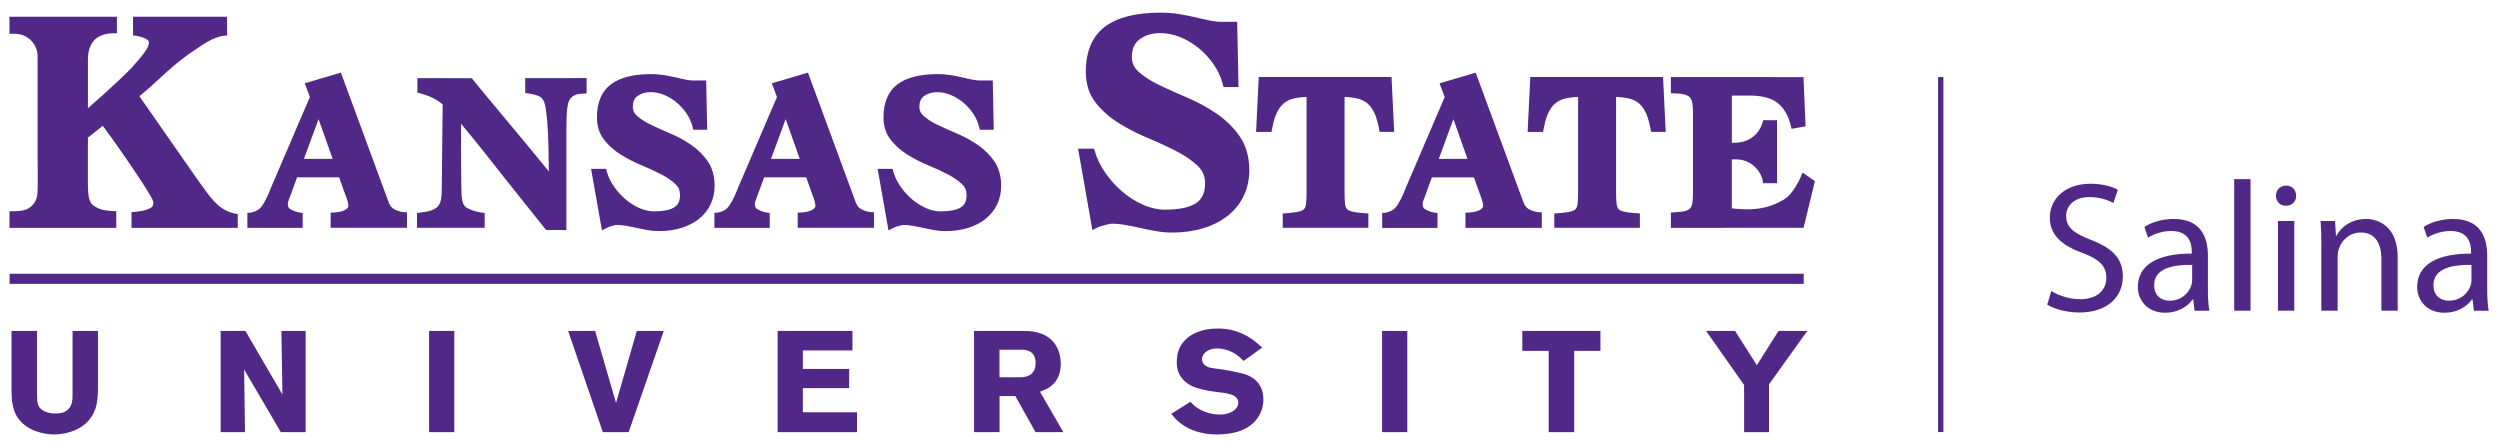 <?xml version="1.0" encoding="UTF-8"?> <svg xmlns="http://www.w3.org/2000/svg" width="247" height="43.685" viewBox="0 0 247 43.685"><g transform="matrix(1.333 0 0 -1.333 -341.69 889.68)"><path d="m342.36 666.49c-1.817 0-3.202-0.347-4.119-1.031-0.948-0.707-1.43-1.84-1.43-3.366 0-0.891 0.245-1.655 0.729-2.273 0.46-0.587 1.042-1.101 1.73-1.528 0.668-0.415 1.4-0.788 2.175-1.11 0.749-0.312 1.454-0.638 2.098-0.971 0.622-0.321 1.147-0.682 1.559-1.072 0.368-0.349 0.548-0.773 0.548-1.295 0-0.391-0.067-0.713-0.196-0.954-0.128-0.235-0.312-0.427-0.548-0.565-0.257-0.151-0.57-0.263-0.936-0.33-0.382-0.072-0.817-0.107-1.293-0.107-0.521 0-1.061 0.119-1.601 0.354-0.554 0.241-1.075 0.569-1.551 0.974-0.48 0.409-0.905 0.877-1.261 1.392-0.354 0.509-0.611 1.03-0.766 1.55l-0.075 0.25h-1.187l1.063-6.032 0.426 0.215c0.024 0.011 0.078 0.036 0.188 0.066 0.104 0.029 0.211 0.06 0.321 0.089 0.11 0.029 0.211 0.054 0.308 0.076 0.095 0.023 0.142 0.025 0.157 0.025 0.354 0 0.715-0.032 1.068-0.097 0.374-0.067 0.746-0.142 1.106-0.223 0.384-0.087 0.765-0.162 1.132-0.229 0.396-0.071 0.798-0.108 1.192-0.108 0.844 0 1.625 0.109 2.319 0.322 0.702 0.215 1.309 0.524 1.809 0.918 0.507 0.401 0.904 0.894 1.182 1.466 0.279 0.573 0.42 1.218 0.42 1.916 0 0.988-0.239 1.831-0.708 2.506-0.451 0.649-1.024 1.214-1.705 1.682-0.664 0.455-1.389 0.852-2.152 1.176-0.746 0.316-1.445 0.629-2.077 0.932-0.615 0.293-1.133 0.62-1.537 0.976-0.358 0.314-0.524 0.668-0.524 1.116 0 0.596 0.187 1.025 0.571 1.311 0.411 0.307 0.921 0.463 1.519 0.463 0.496 0 0.993-0.099 1.477-0.291 0.492-0.197 0.952-0.468 1.365-0.806 0.418-0.34 0.793-0.742 1.112-1.195 0.314-0.447 0.543-0.935 0.683-1.45l0.069-0.258h1.109l-0.1 4.837h-1.17c-0.261 0-0.55 0.032-0.857 0.095-0.327 0.067-0.679 0.145-1.05 0.234-0.381 0.091-0.793 0.173-1.225 0.242-0.436 0.071-0.898 0.107-1.367 0.107zm-85.327-0.303v-1.264h0.416c0.497 0 0.941-0.218 1.247-0.562 3e-3 -4e-3 0.008-0.008 0.012-0.012 0.024-0.026 0.044-0.054 0.066-0.082 5e-3 -7e-3 0.009-0.012 0.015-0.019 0.018-0.024 0.034-0.049 0.05-0.073 0.151-0.23 0.25-0.497 0.272-0.787 4e-3 -0.046 0.007-0.091 0.006-0.132-4e-3 -0.498 9.5e-4 -1.091 0-1.57 0-0.479 4.1e-4 -4.987 0.001-5.676 2e-3 -0.626 0.038-2.414-0.018-2.988 0-7e-3 -0.002-0.014-0.003-0.021-5e-3 -0.048-0.01-0.086-0.016-0.114-0.016-0.076-0.039-0.15-0.066-0.221-0.118-0.334-0.391-0.602-0.665-0.737-0.062-0.031-0.144-0.055-0.234-0.076-3e-3 -9.5e-4 -0.006-0.003-0.009-0.004-0.119-0.036-0.303-0.056-0.483-0.067-0.111-9e-3 -0.206-0.015-0.258-0.015h-0.122c-0.125-9.5e-4 -0.211 0-0.211 0v-1.229l7.918 0.001v1.226c-0.059 4e-3 -0.127 0.009-0.199 0.015l-0.132 0.009c-0.208 0.012-0.353 0.028-0.472 0.051h-0.001c-0.242 0.031-0.534 0.118-0.773 0.277-0.097 0.057-0.177 0.12-0.237 0.19-0.027 0.032-0.052 0.068-0.075 0.104-9.5e-4 2e-3 -0.002 0.003-0.003 0.004v0.001c-2e-3 4e-3 -0.004 0.009-0.007 0.013-0.016 0.026-0.031 0.056-0.045 0.089-0.044 0.096-0.078 0.202-0.097 0.321-0.024 0.145-0.041 0.304-0.051 0.476-0.025 0.378-0.013 0.716-0.013 0.716v3.227l0.029-0.01 1.075 0.853c0.432-0.571 0.965-1.321 1.488-2.076 0.161-0.23 0.324-0.465 0.488-0.705 0.324-0.474 0.621-0.921 0.888-1.329 0.242-0.369 0.445-0.698 0.608-0.983 0.141-0.229 0.419-0.624 0.189-0.898-0.248-0.296-1.29-0.404-1.523-0.404h-0.01v-1.169h7.875v1.024c-1.263 0.166-1.893 1.045-2.555 1.967h0.001c-0.128 0.166-0.257 0.341-0.385 0.527l-1.247 1.786c-2e-3 3e-3 -0.003 0.006-0.003 0.006l-3.101 4.447 0.009 0.009c0.121 0.098 0.241 0.198 0.362 0.3 0.387 0.33 0.755 0.666 1.109 0.993 0.339 0.314 0.659 0.609 0.948 0.851 0.031 0.025 0.067 0.056 0.108 0.091 0.279 0.237 0.798 0.678 1.726 1.292l0.129 0.085c0.483 0.32 0.862 0.573 1.386 0.75 0.038 0.013 0.075 0.025 0.126 0.038l0.042 0.013c0.02 7e-3 0.039 0.013 0.059 0.018 0.065 0.018 0.207 0.045 0.511 0.07l-0.016 0.167v1.214h-6.971v-1.058-0.168-0.167h0.097c0.045 0 0.189-0.021 0.369-0.066 0.013-3e-3 0.026-0.007 0.04-0.01l0.092-0.025c0.028-9e-3 0.056-0.015 0.086-0.025 9e-3 -3e-3 0.02-0.007 0.029-0.012 0.012-6e-3 0.025-0.01 0.04-0.016 0.042-0.016 0.082-0.031 0.119-0.048l0.022-0.01c0.059-0.028 0.113-0.059 0.164-0.094 4e-3 -3e-3 0.007-0.005 0.009-0.007l0.021-0.015c0.042-0.034 0.168-0.136 0.015-0.492-0.026-0.074-0.088-0.202-0.23-0.398-0.123-0.17-0.273-0.362-0.45-0.571-0.354-0.423-0.744-0.841-1.074-1.15l-0.12-0.111c-0.113-0.11-0.228-0.221-0.346-0.331-0.448-0.416-0.849-0.784-1.228-1.125-0.339-0.307-0.657-0.588-0.946-0.836-0.02-0.016-0.037-0.031-0.053-0.045v3.526c0 0.329 0.009 0.997 0.448 1.491 0.439 0.494 1.153 0.539 1.491 0.539h0.212v1.226h-7.963zm24.564-4.143-2.678-0.791 0.381-1.017-2.889-6.735c-9.4e-4 -5e-3 -0.177-0.487-0.419-0.936-5e-3 -9e-3 -0.008-0.02-0.013-0.029-0.043-0.085-0.092-0.164-0.142-0.239-0.059-0.104-0.13-0.2-0.214-0.283-0.063-0.067-0.126-0.122-0.189-0.155-0.01-6e-3 -0.022-0.01-0.032-0.016-0.125-0.076-0.263-0.13-0.41-0.158-0.063-0.015-0.124-0.025-0.18-0.025h-0.146v-1.122h4.1v1.106s-0.491 0.016-0.926 0.287c-0.328 0.205-0.103 0.708-0.067 0.782 4e-3 0.011 0.009 0.022 0.013 0.032l0.567 1.538h3.117l0.384-1.088 0.015-0.037c0.022-0.052 0.099-0.244 0.167-0.457 9e-3 -0.03 0.02-0.06 0.029-0.089 9.5e-4 -5e-3 0.002-0.011 0.003-0.016 0.013-0.044 0.027-0.088 0.038-0.132 0.036-0.146 0.044-0.227 0.044-0.27 0-0.043-0.006-0.084-0.023-0.122-9e-3 -0.023-0.024-0.044-0.042-0.064-0.081-0.101-0.213-0.174-0.363-0.223-0.025-9e-3 -0.055-0.019-0.088-0.028-0.369-0.099-0.794-0.088-0.794-0.088v-1.129h5.66v1.157h-0.091c-0.265 0-0.532 0.064-0.792 0.19-0.228 0.11-0.376 0.275-0.467 0.519l-3.551 9.637zm34.62 0-2.679-0.791 0.382-1.017-2.889-6.735c-2e-3 -5e-3 -0.177-0.487-0.419-0.936-5e-3 -9e-3 -0.01-0.02-0.015-0.029-0.043-0.085-0.091-0.164-0.142-0.239-0.059-0.104-0.129-0.2-0.214-0.283-0.062-0.067-0.126-0.122-0.189-0.155-0.01-6e-3 -0.022-0.01-0.032-0.016-0.124-0.076-0.263-0.13-0.41-0.158-0.063-0.015-0.123-0.025-0.179-0.025h-0.148v-1.122h4.1v1.106s-0.491 0.016-0.926 0.287c-0.327 0.205-0.103 0.708-0.067 0.782 5e-3 0.011 0.009 0.022 0.013 0.032l0.567 1.538h3.117l0.385-1.088 0.013-0.037c0.022-0.052 0.1-0.244 0.168-0.457 9e-3 -0.03 0.018-0.06 0.028-0.089 9.5e-4 -5e-3 0.003-0.011 0.004-0.016 0.013-0.044 0.025-0.088 0.037-0.132 0.036-0.146 0.045-0.227 0.045-0.27 0-0.043-0.007-0.084-0.023-0.122-0.01-0.023-0.025-0.044-0.042-0.064-0.081-0.101-0.214-0.174-0.365-0.223-0.025-9e-3 -0.055-0.019-0.088-0.028-0.368-0.099-0.794-0.088-0.794-0.088v-1.129h5.66v1.157h-0.089c-0.264 0-0.532 0.064-0.792 0.19-0.228 0.11-0.378 0.275-0.469 0.519l-3.549 9.637zm49.491-0.003-2.678-0.791 0.381-1.017-2.889-6.735c-9.4e-4 -5e-3 -0.177-0.488-0.419-0.936-5e-3 -9e-3 -0.008-0.02-0.013-0.029-0.043-0.085-0.093-0.164-0.142-0.239-0.059-0.104-0.129-0.2-0.214-0.281-0.063-0.068-0.127-0.123-0.19-0.157-0.01-6e-3 -0.02-0.01-0.031-0.016-0.125-0.076-0.263-0.131-0.41-0.16-0.063-0.014-0.124-0.025-0.18-0.025h-0.146v-1.121h4.1v1.106s-0.491 0.015-0.926 0.287c-0.327 0.205-0.103 0.708-0.067 0.782 5e-3 0.01 0.008 0.022 0.013 0.032l0.565 1.538h3.117l0.385-1.088 0.013-0.037c0.022-0.052 0.1-0.244 0.168-0.457 9e-3 -0.03 0.02-0.06 0.029-0.089 9.5e-4 -5e-3 0.002-0.011 0.003-0.016 0.013-0.044 0.027-0.088 0.038-0.132 0.036-0.146 0.044-0.226 0.044-0.27 0-0.043-0.007-0.084-0.023-0.122-9e-3 -0.023-0.024-0.044-0.042-0.064-0.081-0.102-0.215-0.174-0.365-0.223-0.025-9e-3 -0.054-0.018-0.088-0.028-0.368-0.1-0.792-0.088-0.792-0.088v-1.129h5.66v1.157h-0.089c-0.266 0-0.533 0.064-0.794 0.19-0.228 0.11-0.377 0.274-0.467 0.519l-3.551 9.637zm-61.126-0.107c-1.296 0-2.291-0.251-2.955-0.746-0.698-0.521-1.052-1.347-1.052-2.458 0-0.653 0.181-1.215 0.538-1.67 0.332-0.422 0.749-0.793 1.242-1.099 0.472-0.293 0.989-0.558 1.535-0.785 0.518-0.214 1.007-0.44 1.452-0.671 0.421-0.217 0.776-0.462 1.055-0.725 0.23-0.218 0.335-0.471 0.335-0.798 0-0.248-0.039-0.45-0.119-0.598-0.077-0.144-0.185-0.253-0.33-0.338-0.164-0.097-0.368-0.169-0.606-0.212-0.259-0.048-0.553-0.073-0.875-0.073-0.344 0-0.7 0.079-1.059 0.236-0.373 0.162-0.725 0.382-1.046 0.656-0.325 0.276-0.611 0.593-0.854 0.942-0.238 0.343-0.411 0.694-0.514 1.042l-0.082 0.275h-1.106l0.806-4.557 0.472 0.237c0.012 7e-3 0.041 0.017 0.104 0.035 0.071 0.02 0.146 0.041 0.221 0.062 0.074 0.02 0.143 0.038 0.209 0.053 0.056 0.013 0.076 0.013 0.076 0.013 0.24 0 0.482-0.022 0.721-0.064 0.257-0.046 0.515-0.098 0.763-0.154 0.26-0.059 0.528-0.113 0.795-0.161 0.284-0.051 0.573-0.078 0.857-0.078 0.601 0 1.157 0.078 1.655 0.23 0.506 0.156 0.946 0.378 1.308 0.664 0.369 0.293 0.66 0.652 0.863 1.071 0.203 0.418 0.306 0.89 0.306 1.397 0 0.719-0.173 1.333-0.517 1.827h-0.001c-0.324 0.467-0.735 0.873-1.223 1.207-0.471 0.323-0.985 0.603-1.525 0.832-0.516 0.219-1 0.437-1.441 0.647-0.418 0.198-0.766 0.421-1.037 0.659-0.217 0.19-0.318 0.402-0.318 0.669 0 0.374 0.107 0.629 0.34 0.803 0.262 0.195 0.59 0.293 0.976 0.293 0.327 0 0.653-0.064 0.974-0.192 0.33-0.132 0.639-0.314 0.917-0.541 0.281-0.229 0.532-0.499 0.746-0.804 0.21-0.297 0.364-0.622 0.457-0.965l0.076-0.284h1.027l-0.073 3.65h-0.958c-0.172 0-0.364 0.023-0.568 0.064-0.228 0.046-0.472 0.101-0.728 0.163-0.271 0.065-0.561 0.122-0.863 0.17-0.313 0.05-0.64 0.076-0.976 0.076zm21.24 0c-1.297 0-2.291-0.251-2.955-0.746-0.698-0.521-1.053-1.347-1.053-2.458 0-0.654 0.181-1.216 0.539-1.67 0.33-0.422 0.748-0.792 1.242-1.099 0.472-0.293 0.989-0.558 1.535-0.785 0.518-0.214 1.006-0.439 1.452-0.671 0.421-0.218 0.776-0.463 1.053-0.725 0.23-0.218 0.337-0.472 0.337-0.798 0-0.249-0.039-0.451-0.119-0.598-0.078-0.144-0.185-0.254-0.33-0.338-0.164-0.097-0.368-0.169-0.606-0.214-0.259-0.047-0.555-0.072-0.876-0.072-0.344 0-0.699 0.079-1.058 0.236-0.373 0.162-0.726 0.383-1.046 0.656-0.325 0.276-0.614 0.593-0.855 0.942-0.238 0.343-0.411 0.692-0.514 1.04l-0.082 0.277h-1.106l0.806-4.559 0.472 0.239c0.013 7e-3 0.042 0.017 0.104 0.035 0.071 0.02 0.145 0.041 0.221 0.062 0.074 0.02 0.143 0.038 0.209 0.053 0.056 0.013 0.078 0.013 0.079 0.013 0.239 0 0.48-0.022 0.718-0.064 0.258-0.047 0.515-0.098 0.763-0.154 0.26-0.059 0.527-0.113 0.795-0.161 0.284-0.052 0.572-0.078 0.855-0.078 0.602 0 1.159 0.078 1.657 0.23 0.506 0.155 0.946 0.378 1.308 0.664 0.369 0.293 0.659 0.652 0.863 1.071 0.203 0.418 0.306 0.889 0.306 1.397 0 0.718-0.173 1.333-0.517 1.827-0.324 0.467-0.736 0.873-1.225 1.207-0.473 0.323-0.986 0.603-1.525 0.832-0.516 0.219-1.001 0.437-1.441 0.647-0.418 0.198-0.767 0.421-1.037 0.659-0.216 0.19-0.318 0.402-0.318 0.669 0 0.373 0.108 0.629 0.341 0.803 0.261 0.195 0.589 0.293 0.974 0.293 0.326 0 0.654-0.065 0.976-0.193 0.33-0.131 0.637-0.313 0.916-0.539 0.281-0.229 0.532-0.499 0.747-0.804 0.209-0.298 0.363-0.622 0.456-0.965l0.076-0.284h1.027l-0.072 3.652h-0.959c-0.173 0-0.363 0.021-0.567 0.063-0.228 0.046-0.474 0.101-0.729 0.163-0.27 0.065-0.561 0.122-0.863 0.17-0.313 0.05-0.64 0.076-0.974 0.076zm54.353-0.215v-1.207l0.374-0.01c0.315-9e-3 0.564-0.048 0.738-0.111 0.145-0.054 0.254-0.127 0.325-0.215 0.075-0.095 0.124-0.222 0.151-0.376 0.032-0.2 0.05-0.439 0.05-0.709v-5.984c0-0.291-0.018-0.539-0.05-0.74-0.025-0.153-0.074-0.274-0.146-0.362-0.067-0.082-0.173-0.148-0.313-0.192-0.184-0.059-0.442-0.098-0.765-0.117l-0.363-0.021v-1.137l9.834 0.007 0.842 3.46-0.92 0.633-0.007-0.016c-0.173-0.466-0.682-1.585-1.392-1.995-0.842-0.486-1.847-0.882-3.839-0.642v3.63h0.321c1.029 0 1.877-0.771 2.002-1.767h1.025v4.668h-1.033c-0.151-0.817-0.792-1.463-1.607-1.616-0.038-8e-3 -0.097-0.022-0.207-0.035-0.024-2e-3 -0.048-0.003-0.072-0.006-7e-3 -9.4e-4 -0.012-0.002-0.021-0.003-0.09-8e-3 -0.179-0.013-0.27-0.013h-0.139v3.499h1.175c0.306 0 1.378 0.032 2.096-0.456 0.825-0.56 1.073-1.576 1.153-2.01l1.042 0.19-0.154 3.646-9.831 0.004zm-30.546-0.003-0.198-4.066h1.143l0.06 0.312c0.107 0.545 0.249 0.974 0.422 1.276 0.161 0.283 0.359 0.501 0.587 0.646 0.235 0.148 0.512 0.245 0.823 0.29 0.247 0.035 0.407 0.058 0.706 0.069v-7.135c0-0.337-0.015-0.614-0.044-0.822-0.021-0.152-0.066-0.269-0.133-0.347-0.063-0.075-0.176-0.137-0.327-0.177-0.206-0.057-0.5-0.1-0.873-0.129l-0.388-0.028v-1.063l6.346-0.001v1.065l-0.387 0.028c-0.373 0.029-0.668 0.072-0.875 0.129-0.151 0.042-0.264 0.102-0.327 0.176-0.067 0.079-0.112 0.197-0.133 0.349-0.028 0.21-0.042 0.486-0.042 0.822v7.135c0.299-0.01 0.459-0.034 0.705-0.069 0.313-0.045 0.59-0.142 0.825-0.29 0.227-0.144 0.426-0.362 0.587-0.646 0.173-0.301 0.314-0.731 0.422-1.276l0.06-0.312h1.08l-0.198 4.066h-9.841zm20.127 0-0.198-4.066h1.141l0.062 0.312c0.107 0.545 0.248 0.974 0.42 1.276 0.162 0.284 0.359 0.501 0.587 0.646 0.235 0.148 0.514 0.245 0.826 0.29 0.246 0.035 0.405 0.059 0.705 0.069v-7.135c0-0.335-0.015-0.612-0.044-0.822-0.022-0.152-0.067-0.269-0.133-0.347-0.064-0.075-0.176-0.137-0.327-0.177-0.206-0.057-0.5-0.1-0.875-0.129l-0.387-0.028v-1.063l6.346-0.001v1.065l-0.387 0.028c-0.375 0.029-0.669 0.072-0.875 0.129-0.15 0.041-0.264 0.102-0.327 0.176-0.067 0.079-0.112 0.197-0.133 0.349-0.028 0.207-0.044 0.484-0.044 0.822v7.135c0.299-0.01 0.458-0.034 0.705-0.069 0.313-0.045 0.591-0.142 0.826-0.29 0.229-0.145 0.424-0.362 0.586-0.646 0.173-0.302 0.315-0.731 0.422-1.276l0.062-0.312h1.078l-0.196 4.066h-9.841zm30.223-0.001v-26.314h0.396v26.314h-0.396zm-100.17-0.075-4.55-0.006v-1.096c0.346-0.051 1.008-0.141 1.226-0.381 0.223-0.244 0.307-0.604 0.406-1.739v-0.01c0.045-0.527 0.074-1.192 0.091-1.813 9.4e-4 -0.041 0.003-0.081 0.004-0.122 0.015-0.541 0.023-1.07 0.023-1.573v-0.168-0.007c-0.757 0.945-2.149 2.612-3.401 4.113-0.961 1.151-1.789 2.146-2.188 2.641l-0.122 0.151-4.03 0.007v-1.071c0.924-0.229 1.441-0.515 1.871-0.876 0-0.011 0.002-1.045-0.016-1.641l-0.006-0.593c-8e-3 -0.829-0.023-2.352-0.032-3.23-9.5e-4 -0.056-4.1e-4 -0.108-0.001-0.158-9.5e-4 -0.101-0.002-0.192-0.003-0.268v-0.009l-0.001-0.063c0-0.129-0.002-0.251-0.006-0.366-6e-3 -0.276-0.018-0.506-0.053-0.699v-0.001c0-3e-3 -0.001-0.006-0.001-0.009-8e-3 -0.04-0.017-0.077-0.026-0.114-3e-3 -0.01-0.004-0.02-0.007-0.029-0.056-0.195-0.149-0.348-0.303-0.472-0.399-0.319-1.038-0.336-1.446-0.397v-1.1l5.019-0.001v1.097c-0.087 0.014-0.184 0.028-0.287 0.045l-0.038 0.007c-0.11 0.017-0.194 0.035-0.265 0.054-0.158 0.036-0.319 0.084-0.472 0.152-0.326 0.145-0.559 0.222-0.633 0.877-4e-3 0.029-0.008 0.06-0.01 0.091-3e-3 0.039-0.006 0.077-0.009 0.119-9.4e-4 0.034-0.002 0.07-0.004 0.11-9.5e-4 0.014-4.1e-4 0.031-0.001 0.045-9.4e-4 0.027-0.003 0.054-0.004 0.083 0 0.019-4.1e-4 0.04-0.001 0.06 0 0.028-4.2e-4 0.055-0.001 0.085-9.5e-4 0.019-0.002 0.042-0.003 0.062-9.5e-4 0.033-0.002 0.067-0.003 0.103 0 0.015 9.5e-4 0.032 0 0.048-9.4e-4 0.043-8.7e-4 0.085-0.003 0.13v0.034c-9.5e-4 0.053-0.002 0.107-0.003 0.163v0.007c-2e-3 0.129-0.005 0.264-0.006 0.406-0.018 1.586-0.01 3.813-0.009 3.936v0.007l0.004-0.01c0.01-0.013 0.022-0.028 0.034-0.041 1.24-1.471 3.119-3.892 3.119-3.892 1.097-1.371 2.238-2.8 3.085-3.861l0.063-0.079h1.503v7.26 0.29c0 0.265 0.004 0.508 0.012 0.729 5e-3 0.121 0.011 0.237 0.018 0.344 9.4e-4 8e-3 4e-4 0.017 0.001 0.025 0 7e-3 5.3e-4 0.014 0.001 0.021 9.5e-4 7e-3 4.1e-4 0.013 0.001 0.021 6e-3 0.083 0.012 0.161 0.019 0.236 0.01 0.108 0.024 0.194 0.04 0.267 8e-3 0.042 0.015 0.082 0.023 0.122 9e-3 0.05 0.019 0.097 0.034 0.144 9.5e-4 2e-3 0.002 0.006 0.003 0.009 2e-3 5e-3 0.005 0.01 0.007 0.016 0.101 0.283 0.339 0.501 0.634 0.577 4e-3 9.5e-4 0.008 0.005 0.012 0.006 4e-3 9.4e-4 0.009 4.1e-4 0.013 0.001 0.025 6e-3 0.053 0.008 0.079 0.012 0.02 4e-3 0.042 0.007 0.064 0.009 4e-3 0 0.008 0.001 0.01 0.001h0.009c0.02 2e-3 0.042 0.004 0.064 0.006 0.184 0.015 0.39 0.023 0.454 0.026v1.141zm-19.865-3.04 1.044-2.947h-2.128l1.084 2.947zm34.62 0 1.043-2.947h-2.128l1.085 2.947zm49.493-0.003 1.043-2.947h-2.128l1.085 2.947zm57.872-4.446v-9.752h1.21v9.752h-1.21zm-10.673-0.344c-1.799 0-2.994-1.071-2.994-2.512 0-1.305 0.934-2.088 2.445-2.623 1.25-0.481 1.745-0.975 1.745-1.84 0-0.934-0.715-1.581-1.937-1.581-0.825 0-1.607 0.275-2.143 0.605l-0.302-1.003c0.495-0.33 1.469-0.59 2.361-0.59 2.184 0 3.242 1.236 3.242 2.665 0 1.36-0.795 2.115-2.361 2.72-1.277 0.494-1.84 0.92-1.84 1.786 0 0.632 0.479 1.386 1.743 1.386 0.838 0 1.456-0.274 1.758-0.439l0.33 0.977c-0.412 0.233-1.098 0.451-2.046 0.451zm14.52-0.136c-0.44 0-0.756-0.329-0.756-0.754 0-0.413 0.303-0.743 0.728-0.743 0.481 0 0.782 0.33 0.769 0.743 0 0.425-0.289 0.754-0.741 0.754zm-8.325-2.473c-0.837 0-1.634-0.233-2.184-0.59l0.275-0.797c0.467 0.303 1.112 0.495 1.73 0.495 1.36 0 1.512-0.989 1.512-1.538v-0.138c-2.568 0.013-3.998-0.866-3.998-2.473 0-0.962 0.687-1.91 2.033-1.91 0.948 0 1.662 0.468 2.033 0.99h0.041l0.095-0.839h1.099c-0.082 0.454-0.108 1.017-0.108 1.594v2.486c0 1.332-0.495 2.72-2.528 2.72zm14.244 0c-1.099 0-1.868-0.618-2.197-1.25h-0.028l-0.067 1.099h-1.072c0.041-0.549 0.056-1.112 0.056-1.799v-4.849h1.208v3.998c0 0.205 0.026 0.411 0.082 0.562 0.206 0.673 0.824 1.236 1.622 1.236 1.139 0 1.538-0.893 1.538-1.964v-3.832h1.208v3.968c0 2.28-1.43 2.83-2.35 2.83zm6.457 0c-0.837 0-1.634-0.233-2.184-0.59l0.274-0.797c0.468 0.303 1.114 0.495 1.731 0.495 1.36 0 1.51-0.989 1.51-1.538v-0.138c-2.568 0.013-3.996-0.866-3.996-2.473 0-0.962 0.686-1.91 2.032-1.91 0.948 0 1.663 0.468 2.035 0.99h0.04l0.097-0.839h1.099c-0.082 0.454-0.11 1.017-0.11 1.594v2.486c0 1.332-0.493 2.72-2.527 2.72zm-12.981-0.151v-6.647h1.21v6.647h-1.21zm-6.359-3.255v-1.154c0-0.124-0.028-0.261-0.069-0.385-0.193-0.562-0.742-1.112-1.607-1.112-0.618 0-1.141 0.371-1.141 1.154 0 1.291 1.498 1.525 2.817 1.497zm20.7 0v-1.154c0-0.124-0.027-0.261-0.067-0.385-0.193-0.562-0.743-1.112-1.608-1.112-0.618 0-1.14 0.371-1.14 1.154 0 1.291 1.497 1.525 2.815 1.497zm-182.47-0.653v-0.753h132.98v0.753h-132.98zm89.539-4.061c-1.233 0-1.966-0.435-2.338-0.785-0.362-0.34-0.564-0.724-0.649-1.203-0.032-0.213-0.042-0.455-0.042-0.519 0-0.309 0.065-0.552 0.097-0.659 0.096-0.276 0.244-0.469 0.318-0.554 0.372-0.446 0.871-0.647 1.414-0.785 0.35-0.085 0.712-0.148 1.062-0.19 0.67-0.096 1.669-0.119 1.669-0.809 0-0.574-0.744-0.786-0.798-0.797-0.244-0.075-0.498-0.075-0.583-0.075-0.626 0-1.349 0.224-1.838 0.627-0.148 0.117-0.297 0.287-0.328 0.319l-1.425-0.894c0.298-0.35 0.394-0.456 0.596-0.625 0.5-0.404 1.339-0.904 2.826-0.904 0.255 0 0.509 0.021 0.753 0.053 0.362 0.043 1.712 0.202 2.36 1.381 0.277 0.51 0.297 0.956 0.297 1.169 0 0.383-0.095 0.669-0.148 0.807-0.383 0.914-1.349 1.106-1.614 1.159-0.415 0.095-0.83 0.181-1.254 0.245-0.702 0.106-1.117 0.095-1.373 0.371-0.053 0.054-0.158 0.192-0.158 0.394 0 0.35 0.351 0.797 1.116 0.797 0.318 0 0.605-0.085 0.7-0.107 0.563-0.18 0.851-0.414 1.266-0.817l1.38 0.987c-0.425 0.372-0.573 0.501-0.829 0.671-1.019 0.69-2.018 0.743-2.474 0.743zm-73.896-0.18v-7.502h1.806l-0.064 4.644 2.72-4.644h1.838v7.502h-1.796l0.075-4.707-2.741 4.707h-1.838zm15.451 0v-7.502h1.869v7.502h-1.869zm10.307 0 2.571-7.502h1.913l2.603 7.502h-1.998l-1.54-5.335-1.551 5.335h-1.998zm15.526 0v-7.502h5.886v1.477h-4.017v1.786h3.432v1.424h-3.432v1.371h3.677v1.444h-5.546zm14.558 0v-7.502h1.891v2.676h1.169l1.498-2.676h2.061l-1.731 2.996c0.308 0.117 0.467 0.191 0.605 0.267 0.117 0.074 0.244 0.169 0.35 0.275 0.255 0.245 0.584 0.69 0.584 1.531 0 0.616-0.192 1.052-0.297 1.254-0.585 1.073-1.774 1.148-2.114 1.169-0.213 0.01-0.426 0.01-0.637 0.01h-3.379zm30.242 0v-7.502h1.871v7.502h-1.871zm10.393 0v-1.478h1.956v-6.023h1.891v6.023h1.945v1.478h-5.792zm13.623 0 2.817-4.006v-3.495h1.849v3.549l2.836 3.952h-2.134l-1.605-2.539-1.616 2.539h-2.146zm-125.6-0.001v-4.185c0-0.936 0.02-1.86 0.743-2.583 0.851-0.85 2.103-0.902 2.433-0.902 0.425 0 2.403 0.116 3.029 1.869 0.181 0.52 0.202 1.063 0.202 1.616v4.185h-1.882v-4.664c0-0.425-0.009-0.871-0.36-1.179-0.265-0.234-0.574-0.275-0.924-0.275-0.128 0-0.626-4e-5 -0.998 0.287-0.298 0.233-0.352 0.488-0.352 1.157v4.674h-1.891zm73.226-1.39h1.594c0.33 0 1.084-0.022 1.084-0.999 0-0.192-0.021-0.765-0.627-0.967-0.213-0.075-0.425-0.075-0.5-0.075h-1.551v2.041z" fill="#512888"></path></g></svg> 